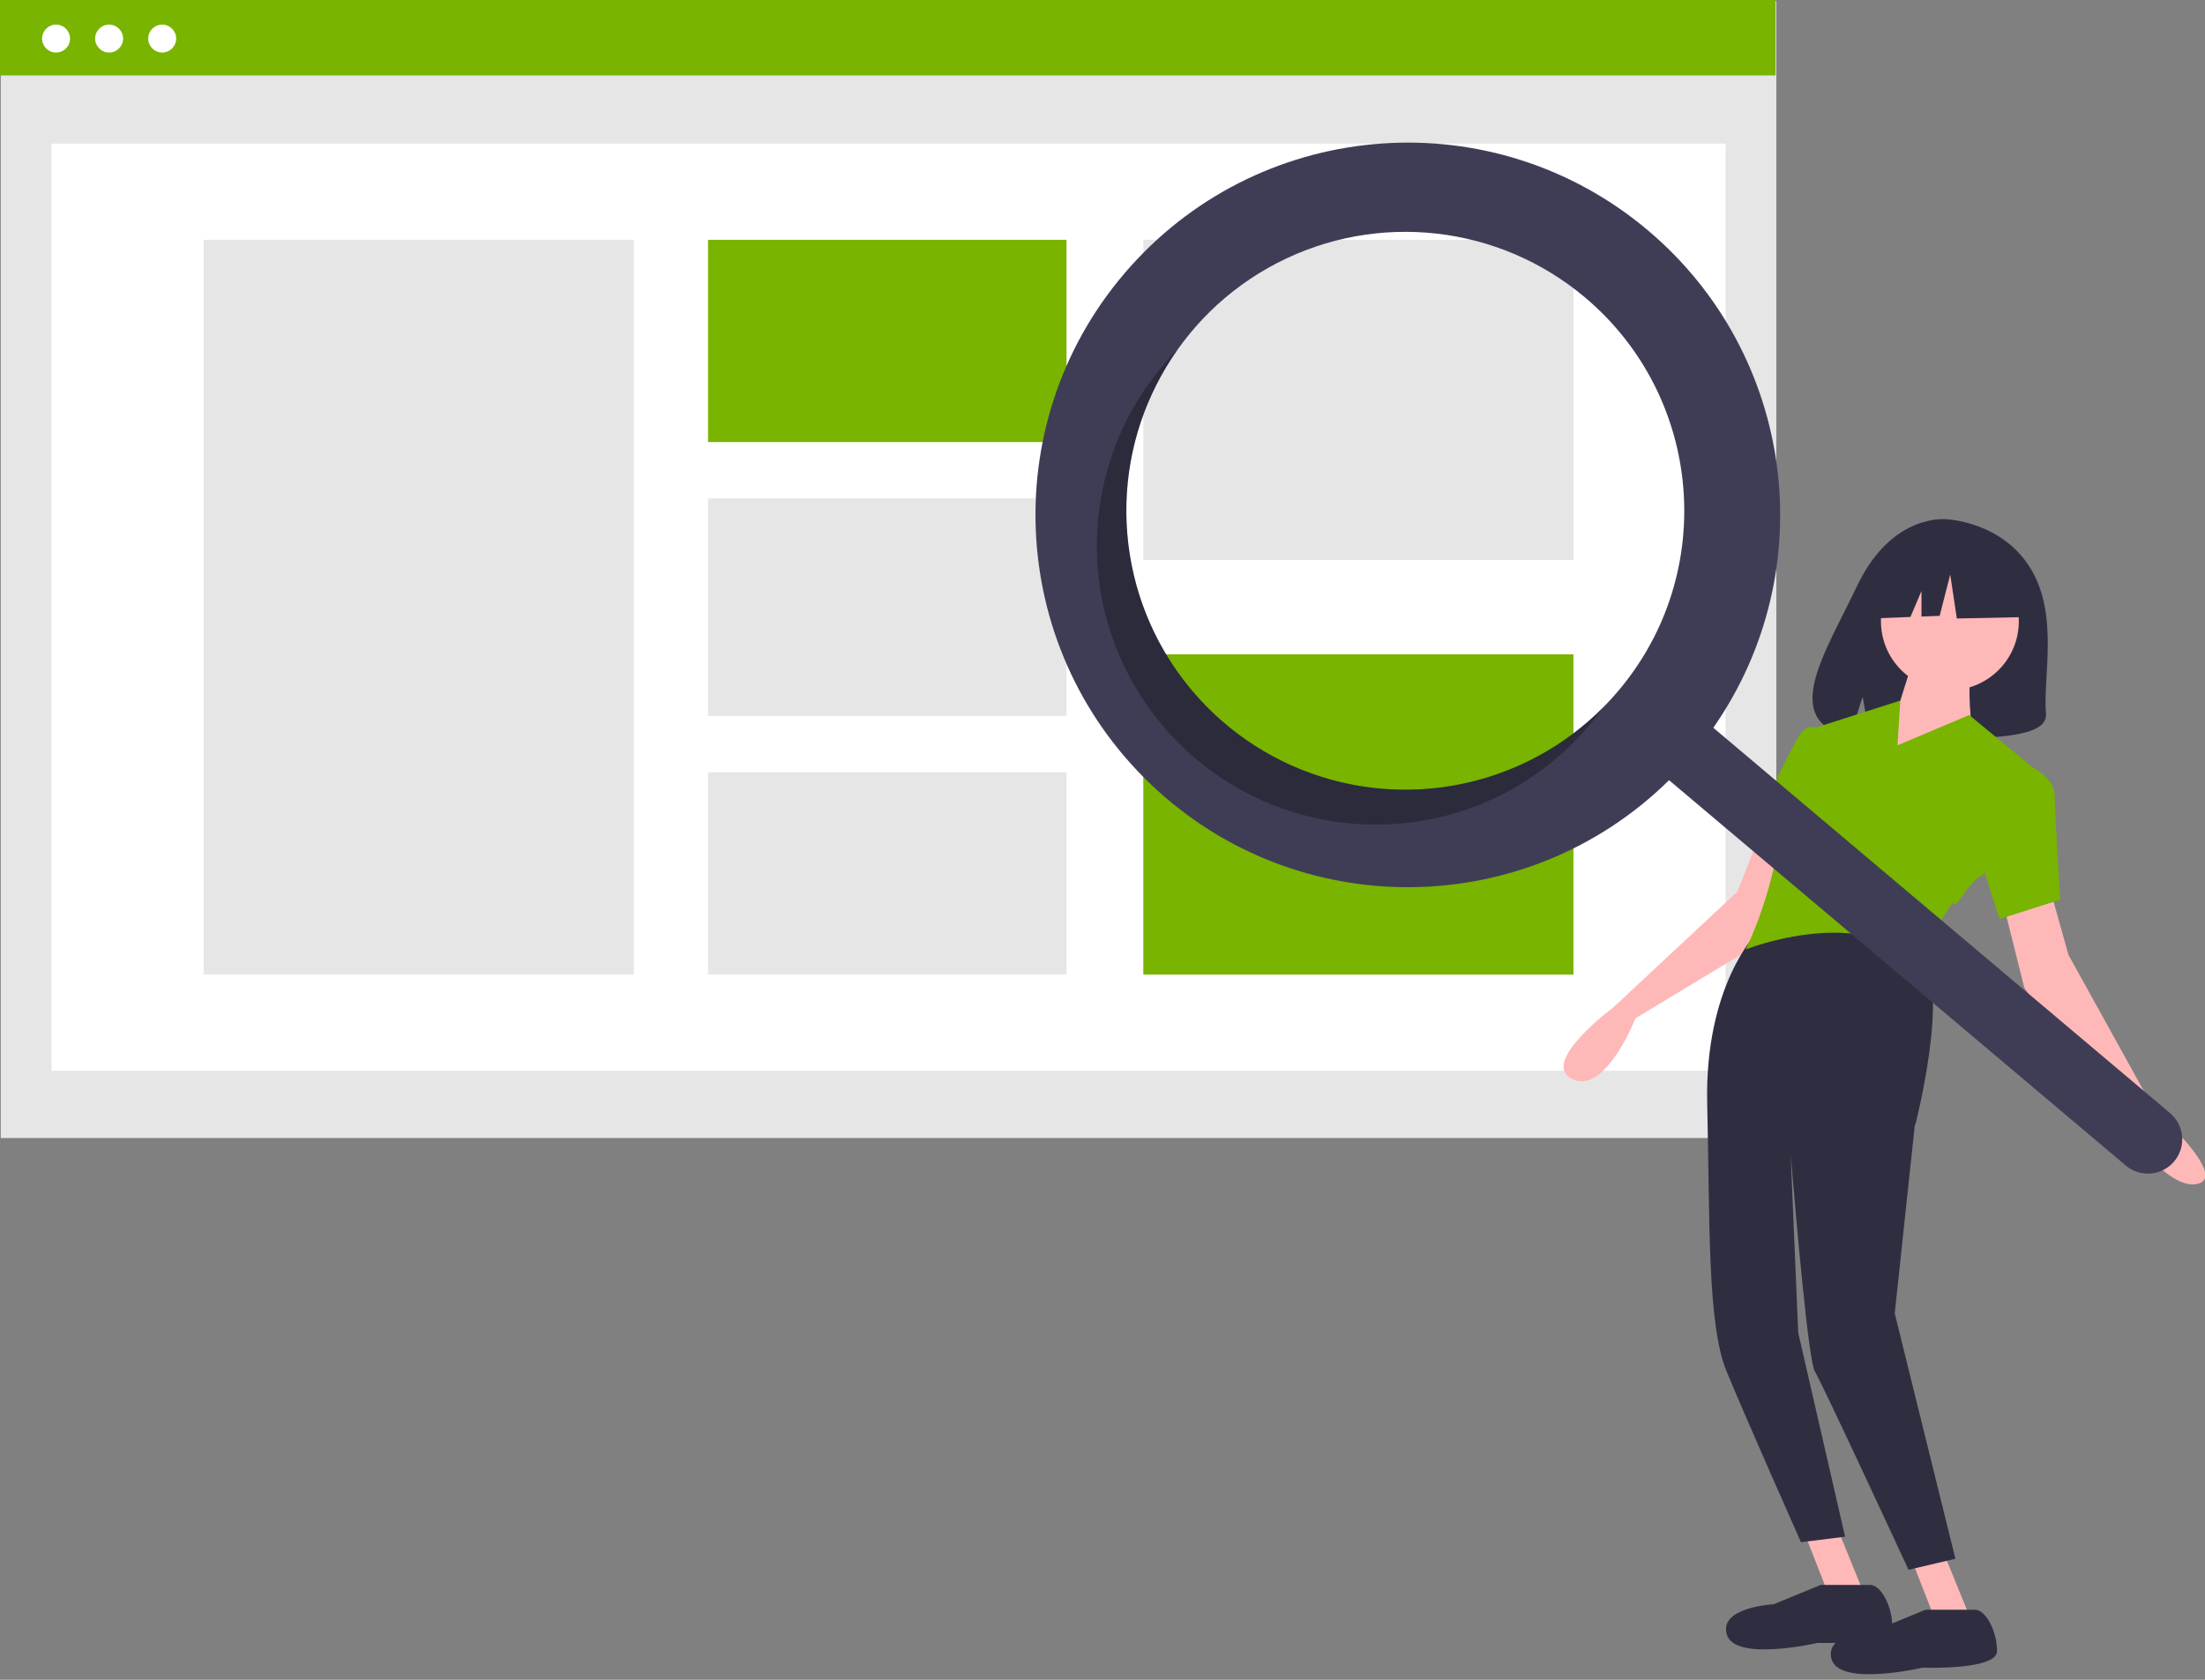 <svg xmlns="http://www.w3.org/2000/svg" width="189" height="144" viewBox="0 0 189 144">
    <rect x="0" y="0" width="189" height="144" fill="#808080" stroke="none"/>
    <g fill="none">
        <path fill="#E6E6E6" d="M0.065 0.086H152.257V97.557H0.065z"/>
        <path fill="#FFF" d="M4.417 12.312H147.906V91.791H4.417z"/>
        <path fill="#78B400" d="M0 0H152.192V6.466H0z"/>
        <circle cx="4.805" cy="3.306" r="1.198" fill="#FFF"/>
        <circle cx="9.353" cy="3.306" r="1.198" fill="#FFF"/>
        <circle cx="13.902" cy="3.306" r="1.198" fill="#FFF"/>
        <path fill="#E6E6E6" d="M17.455 20.558H54.325V83.544H17.455z"/>
        <path fill="#78B400" d="M60.689 20.558H91.414V37.896H60.689z"/>
        <path fill="#E6E6E6" d="M60.689 42.724H91.414V61.378H60.689zM60.689 66.207H91.414V83.545H60.689zM97.998 20.558H134.868V48.007H97.998z"/>
        <path fill="#78B400" d="M97.998 56.095H134.868V83.544H97.998z"/>
        <path fill="#2F2E41" d="M174.123 48.854c-2.432-4.145-7.244-4.338-7.244-4.338s-4.689-.605-7.696 5.708c-2.804 5.884-6.673 11.565-.623 12.942l1.092-3.43.677 3.686c.862.062 1.726.077 2.589.044 6.478-.21 12.648.062 12.45-2.283-.264-3.117 1.095-8.341-1.245-12.33z"/>
        <path fill="#FFB8B8" d="M151.06 70.985l-2.128 5.436-10.637 9.928s-6.382 4.727-3.545 6.146c2.836 1.418 5.436-5.2 5.436-5.2l11.346-6.855 2.364-7.8-2.837-1.655zM154.605 131.26L156.732 136.697 159.805 136.697 157.205 130.315zM163.824 133.624L165.951 139.061 169.024 139.061 166.424 132.678z"/>
        <path fill="#2F2E41" d="M163.587 134.57l4.019-.946-5.2-21.037 1.726-16.188.046-.004s2.955-11.464.591-14.537c-2.364-3.073-14.182-1.891-14.182-1.891s-4.491 4.491-4.255 14.655c.236 10.164 0 18.91 1.655 22.928 1.654 4.019 6.382 14.656 6.382 14.656l3.782-.473-4.019-17.492-.642-15.205c.511 6.093 1.54 17.647 2.06 18.514.71 1.182 8.037 17.02 8.037 17.02z"/>
        <path fill="#FFB8B8" d="M175.642 75.948l1.655 5.91 7.328 13.237s6.382 5.673 3.782 6.382c-2.6.71-6.619-5.2-6.619-5.2l-8.273-11.583-2.127-8.51 4.254-.236z"/>
        <circle cx="167.133" cy="53.257" r="5.909" fill="#FFB8B8"/>
        <path fill="#FFB8B8" d="M164.06 56.33l-1.418 4.49-2.364 5.2 8.746-3.545s-.473-3.782 0-4.727l-4.964-1.419z"/>
        <path fill="#78B400" d="M174.224 65.784l-5.436-4.49-6.146 2.6.24-3.836-6.557 2.094-1.01.323-1.419 7.328s-.946.709-1.891 4.727c-.546 2.362-1.338 4.66-2.364 6.855 0 0 10.164-4.018 15.128 1.418 0 0 .71-.472.473-1.182-.236-.709 2.127-4.254 2.127-4.254s0 .709.946-.71c.945-1.418 1.654-1.654 1.654-1.654l4.255-9.219z"/>
        <path fill="#78B400" d="M156.732 63.184l-1.032-.832s-.859-.35-1.568.832c-.709 1.182-4.254 8.51-4.254 8.51l4.254 2.127 2.6-10.637zM170.915 65.548l3.31.236s1.89.946 1.89 2.364.473 8.982.473 8.982l-5.2 1.655-2.128-6.619 1.655-6.618z"/>
        <path fill="#2F2E41" d="M156.05 135.87l-4.019 1.654s-4.727.236-4.018 2.6c.709 2.364 7.8.71 7.8.71s6.382.236 6.382-1.419-.945-3.546-1.89-3.546h-4.256z"/>
        <path fill="#2F2E41" d="M165.032 137.997l-4.019 1.654s-4.727.237-4.018 2.6c.709 2.364 7.8.71 7.8.71s6.382.236 6.382-1.419c0-1.654-.945-3.545-1.89-3.545h-4.255zM173.047 48.454L168.294 45.942 161.729 46.97 160.371 53.02 163.752 52.89 164.697 50.666 164.697 52.853 166.257 52.792 167.162 49.253 167.728 53.02 173.274 52.906z"/>
        <path fill="#3F3D56" d="M141.253 19.748c-13.18-11.12-32.809-9.761-44.33 3.07-11.52 12.83-10.766 32.492 1.705 44.402 12.47 11.91 32.146 11.76 44.434-.338l39.148 33.033c.803.678 1.907.875 2.895.519.989-.357 1.712-1.214 1.897-2.248.185-1.035-.195-2.09-.999-2.767l-39.148-33.032c9.425-13.527 6.997-32.006-5.602-42.639zm-2.524 39.458c-6.237 7.391-16.312 10.298-25.528 7.364-9.215-2.933-15.756-11.13-16.572-20.766-.817-9.636 4.252-18.816 12.843-23.258 8.59-4.442 19.011-3.272 26.402 2.965 10.093 8.516 11.371 23.602 2.855 33.695z"/>
        <path fill="#000" d="M105.034 62.06c-9.511-8.026-11.276-22.006-4.057-32.144-.457.46-.9.943-1.326 1.447-5.51 6.528-7.118 15.5-4.218 23.537 2.9 8.036 9.866 13.914 18.275 15.42 8.41 1.507 16.983-1.588 22.492-8.117.426-.505.827-1.022 1.203-1.55-8.78 8.82-22.857 9.433-32.369 1.407z" opacity=".3"/>
    </g>
</svg>
